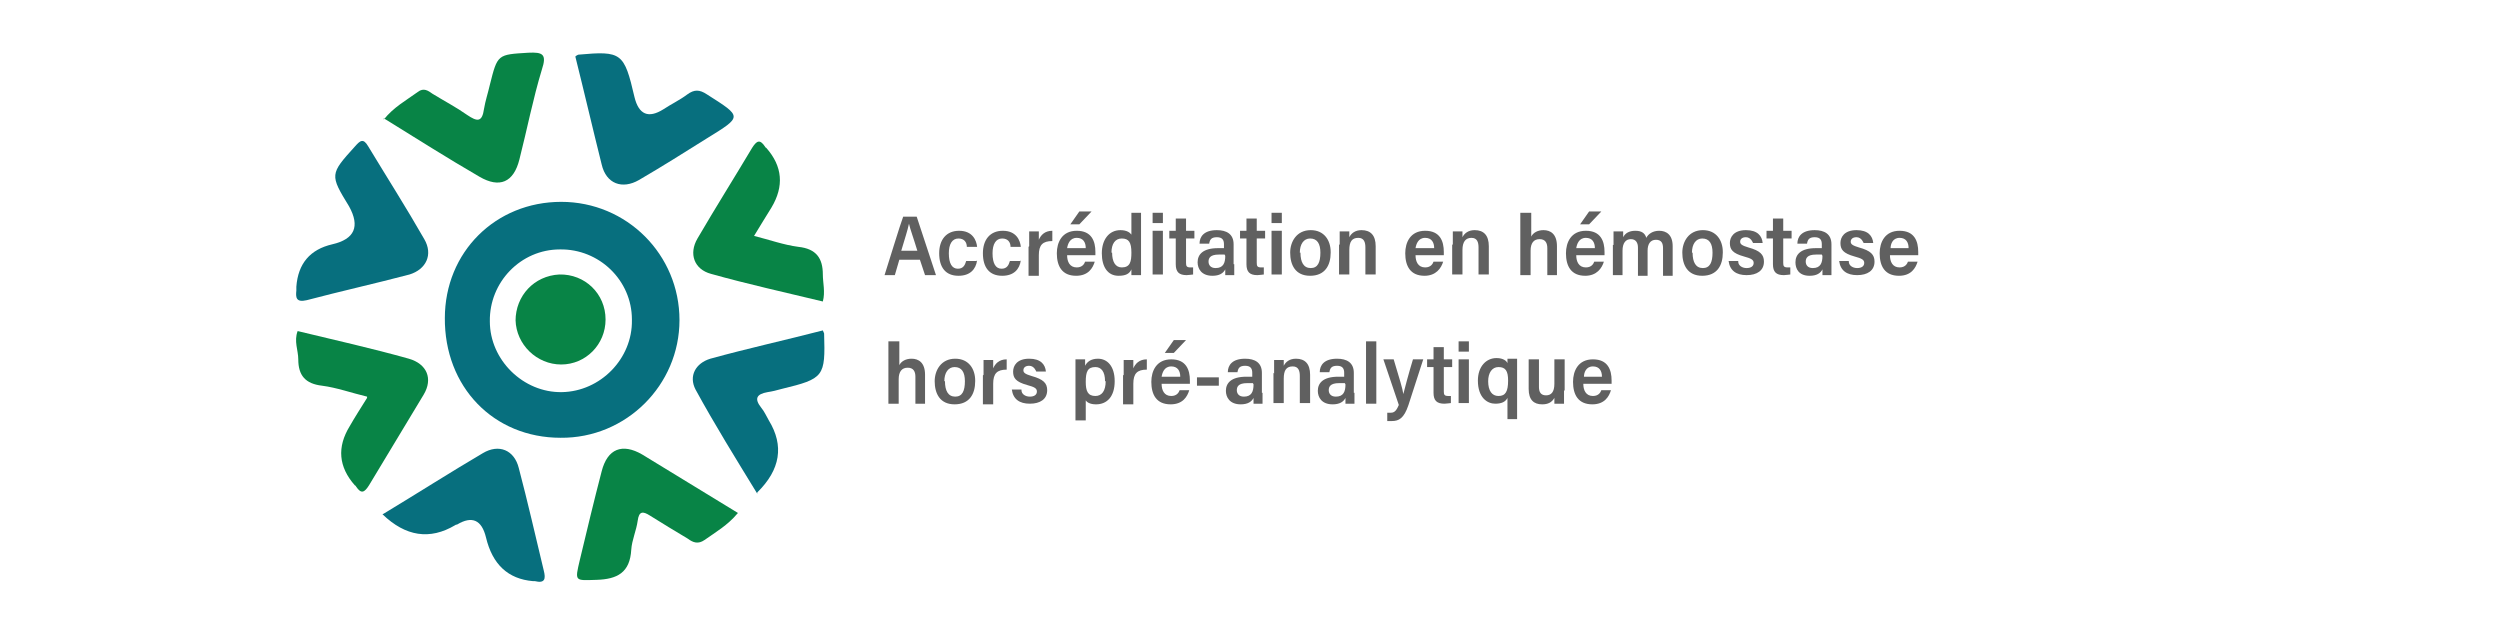 <?xml version="1.0" encoding="UTF-8"?>
<svg xmlns="http://www.w3.org/2000/svg" id="uuid-1f140698-3521-4987-99a3-cfeea08cb1ca" viewBox="0 0 38.89 9.87">
  <rect width="38.89" height="9.87" style="fill:#fff; stroke-width:0px;"></rect>
  <path d="M6.92,4.95c0-1.03.79-1.81,1.81-1.81,1.02,0,1.84.82,1.84,1.84,0,1.01-.83,1.84-1.85,1.83-1.04,0-1.81-.79-1.8-1.87ZM9.83,4.97c0-.61-.51-1.1-1.12-1.09-.61,0-1.1.51-1.09,1.12,0,.6.52,1.11,1.12,1.1.6-.01,1.1-.52,1.09-1.12Z" style="fill:#076f7e; stroke-width:0px;"></path>
  <path d="M5.71,6.17c-.25-.06-.47-.14-.7-.17-.26-.03-.37-.16-.37-.41,0-.14-.07-.28-.01-.44.58.14,1.16.27,1.73.43.28.08.38.31.23.56-.28.47-.57.94-.85,1.41-.07.11-.12.14-.2.02,0,0-.01-.02-.02-.02q-.38-.43-.08-.92c.08-.14.17-.28.27-.44Z" style="fill:#088446; stroke-width:0px;"></path>
  <path d="M11.78,7.68c-.33-.54-.66-1.07-.96-1.62-.11-.21,0-.41.23-.48.58-.16,1.17-.29,1.75-.44.01.03.02.04.02.05.02.67,0,.7-.66.86-.07.02-.15.04-.22.05-.17.03-.21.1-.1.24.05.06.08.13.12.2q.36.59-.18,1.12Z" style="fill:#076f7e; stroke-width:0px;"></path>
  <path d="M4.61,4.51s0-.04,0-.05q.04-.54.56-.66t.26-.59c-.3-.49-.3-.5.09-.93.08-.09.13-.14.21,0,.29.48.59.95.87,1.44.14.24.03.47-.23.55-.53.14-1.07.26-1.6.4-.17.04-.17-.05-.16-.15Z" style="fill:#076f7e; stroke-width:0px;"></path>
  <path d="M11.47,7.99c-.15.18-.34.29-.51.41-.1.07-.18.04-.26-.02-.2-.12-.4-.24-.59-.36-.11-.07-.17-.07-.19.08-.02.15-.09.3-.1.45-.02.36-.22.46-.54.47-.34.01-.34.03-.26-.31.11-.46.22-.92.34-1.38.09-.35.32-.44.63-.26.49.3.98.6,1.49.91Z" style="fill:#088446; stroke-width:0px;"></path>
  <path d="M8.96.87s.03-.02.04-.02c.67-.06.71-.03.87.66q.1.41.45.19c.12-.08.25-.14.37-.23.11-.08.19-.08.31,0,.55.35.55.34,0,.68-.35.22-.7.44-1.06.65-.26.15-.51.06-.58-.24-.14-.56-.27-1.12-.41-1.68Z" style="fill:#076f7e; stroke-width:0px;"></path>
  <path d="M5.97,7.99c.53-.32,1.03-.64,1.54-.94.25-.15.49-.05.56.23.14.53.26,1.06.39,1.6.03.12.02.2-.14.16,0,0-.02,0-.03,0q-.58-.05-.73-.68-.1-.41-.45-.2s-.02,0-.03.01q-.59.35-1.13-.17Z" style="fill:#076f7e; stroke-width:0px;"></path>
  <path d="M5.97,1.86c.15-.19.35-.3.53-.43.09-.07.16-.02.23.03.18.11.37.21.54.33.15.1.23.12.26-.1.02-.12.06-.24.09-.37.12-.48.12-.47.6-.5.22-.01.29.02.21.26-.14.46-.23.93-.35,1.4-.09.36-.31.45-.62.27-.5-.29-.99-.6-1.49-.91Z" style="fill:#088446; stroke-width:0px;"></path>
  <path d="M11.73,3.67c.24.06.46.14.69.17.28.03.38.18.38.43,0,.13.04.27,0,.42-.58-.14-1.17-.27-1.74-.43-.26-.07-.35-.31-.21-.55.28-.48.57-.94.85-1.41.07-.11.12-.14.2-.02,0,0,.01.02.02.02q.38.43.08.93c-.09.14-.17.28-.27.44Z" style="fill:#088446; stroke-width:0px;"></path>
  <path d="M8.02,4.99c0-.39.29-.7.68-.72.4-.01.72.3.72.7,0,.39-.31.7-.69.7-.38,0-.7-.31-.71-.69Z" style="fill:#088446; stroke-width:0px;"></path>
  <path d="M13.99,4.04l-.07.24h-.16c.03-.09.25-.81.29-.91h.21l.3.91h-.17l-.08-.24h-.31ZM14.27,3.9c-.06-.2-.11-.33-.13-.42h0c-.02.1-.07.25-.12.42h.25Z" style="fill:#606060; stroke-width:0px;"></path>
  <path d="M15.2,4.05c-.02.14-.11.24-.29.24-.2,0-.3-.13-.3-.35,0-.21.11-.35.31-.35.21,0,.27.15.28.25h-.16c0-.07-.04-.13-.13-.13-.1,0-.15.09-.15.23,0,.16.05.24.14.24.08,0,.11-.05.13-.12h.16Z" style="fill:#606060; stroke-width:0px;"></path>
  <path d="M15.88,4.05c-.02.14-.11.24-.29.24-.2,0-.3-.13-.3-.35,0-.21.11-.35.31-.35.21,0,.27.15.28.25h-.16c0-.07-.04-.13-.13-.13-.1,0-.15.09-.15.23,0,.16.05.24.14.24.08,0,.11-.05.13-.12h.16Z" style="fill:#606060; stroke-width:0px;"></path>
  <path d="M16.01,3.83c0-.11,0-.19,0-.23h.15s0,.07,0,.13c.03-.07.09-.14.21-.14v.16c-.15,0-.21.06-.21.22v.32h-.16v-.45Z" style="fill:#606060; stroke-width:0px;"></path>
  <path d="M16.6,3.97c0,.1.04.19.15.19.09,0,.12-.06.13-.09h.15c-.03.1-.1.22-.29.22-.22,0-.3-.15-.3-.35,0-.17.08-.35.31-.35s.29.16.29.33c0,0,0,.05,0,.05h-.44ZM16.89,3.86c0-.09-.04-.16-.14-.16-.11,0-.14.1-.15.16h.29ZM16.98,3.29l-.19.2h-.14l.14-.2h.19Z" style="fill:#606060; stroke-width:0px;"></path>
  <path d="M17.75,3.31v.78c0,.07,0,.15,0,.19h-.15s0-.06,0-.09c-.03.07-.09.1-.2.1-.17,0-.26-.14-.26-.35s.11-.36.29-.36c.1,0,.15.04.17.07v-.34h.16ZM17.3,3.93c0,.14.05.23.15.23.13,0,.15-.09.15-.23,0-.16-.04-.22-.15-.22-.1,0-.16.08-.16.22Z" style="fill:#606060; stroke-width:0px;"></path>
  <path d="M17.93,3.31h.16v.16h-.16v-.16ZM17.93,3.59h.16v.68h-.16v-.68Z" style="fill:#606060; stroke-width:0px;"></path>
  <path d="M18.19,3.59h.1v-.19h.16v.19h.13v.12h-.13v.38c0,.05.01.07.07.07.02,0,.03,0,.04,0v.11s-.08.01-.1.01c-.12,0-.17-.05-.17-.17v-.4h-.1v-.12Z" style="fill:#606060; stroke-width:0px;"></path>
  <path d="M19.2,4.11s0,.12,0,.17h-.14s0-.06,0-.09c-.03.06-.09.1-.2.1-.17,0-.23-.11-.23-.21,0-.12.08-.22.32-.22h.09v-.06c0-.06-.02-.11-.11-.11-.09,0-.11.04-.12.1h-.15c0-.11.07-.21.27-.21.15,0,.26.06.26.22v.31ZM19.05,3.96h-.09c-.14,0-.16.06-.16.11s.03.1.11.1c.12,0,.15-.08.15-.19h0Z" style="fill:#606060; stroke-width:0px;"></path>
  <path d="M19.29,3.59h.1v-.19h.16v.19h.13v.12h-.13v.38c0,.05.01.07.07.07.02,0,.03,0,.04,0v.11s-.08.01-.1.01c-.12,0-.17-.05-.17-.17v-.4h-.1v-.12Z" style="fill:#606060; stroke-width:0px;"></path>
  <path d="M19.78,3.31h.16v.16h-.16v-.16ZM19.78,3.59h.16v.68h-.16v-.68Z" style="fill:#606060; stroke-width:0px;"></path>
  <path d="M20.7,3.93c0,.2-.09.36-.32.36s-.31-.17-.31-.36c0-.17.1-.35.32-.35.21,0,.31.16.31.34ZM20.23,3.93c0,.15.05.24.16.24s.15-.09.15-.24c0-.14-.05-.22-.16-.22-.1,0-.16.09-.16.22Z" style="fill:#606060; stroke-width:0px;"></path>
  <path d="M20.84,3.81c0-.14,0-.18,0-.21h.15s0,.06,0,.09c.03-.06.09-.11.19-.11.14,0,.22.08.22.25v.44h-.16v-.42c0-.08-.02-.15-.11-.15-.1,0-.14.06-.14.19v.38h-.16v-.47Z" style="fill:#606060; stroke-width:0px;"></path>
  <path d="M22.02,3.97c0,.1.04.19.15.19.09,0,.12-.06.13-.09h.15c-.03.1-.11.22-.29.22-.22,0-.3-.15-.3-.35,0-.17.08-.35.31-.35s.29.16.29.33c0,0,0,.05,0,.05h-.44ZM22.31,3.86c0-.09-.04-.16-.14-.16-.11,0-.14.1-.15.16h.28Z" style="fill:#606060; stroke-width:0px;"></path>
  <path d="M22.6,3.81c0-.14,0-.18,0-.21h.15s0,.06,0,.09c.03-.06.09-.11.19-.11.14,0,.22.08.22.25v.44h-.16v-.42c0-.08-.02-.15-.11-.15s-.14.06-.14.19v.38h-.16v-.47Z" style="fill:#606060; stroke-width:0px;"></path>
  <path d="M23.82,3.31v.37c.03-.06.1-.1.19-.1.11,0,.21.06.21.25v.45h-.15v-.42c0-.08-.03-.14-.12-.14s-.14.06-.14.18v.38h-.16v-.97h.16Z" style="fill:#606060; stroke-width:0px;"></path>
  <path d="M24.52,3.97c0,.1.04.19.15.19.09,0,.12-.06.13-.09h.15c-.03.1-.11.22-.29.22-.22,0-.3-.15-.3-.35,0-.17.08-.35.31-.35s.29.16.29.33c0,0,0,.05,0,.05h-.44ZM24.81,3.86c0-.09-.04-.16-.14-.16-.11,0-.14.1-.15.16h.29ZM24.91,3.29l-.19.2h-.14l.14-.2h.19Z" style="fill:#606060; stroke-width:0px;"></path>
  <path d="M25.1,3.81c0-.13,0-.18,0-.21h.15s0,.06,0,.09c.03-.06.09-.1.19-.1s.15.04.17.11c.03-.06.1-.11.2-.11.11,0,.21.06.21.24v.46h-.15v-.43c0-.07-.02-.13-.11-.13-.09,0-.13.07-.13.17v.39h-.15v-.44c0-.07-.03-.13-.11-.13-.08,0-.13.06-.13.18v.38h-.15v-.47Z" style="fill:#606060; stroke-width:0px;"></path>
  <path d="M26.8,3.93c0,.2-.09.36-.32.36s-.31-.17-.31-.36c0-.17.1-.35.32-.35.21,0,.31.16.31.34ZM26.33,3.93c0,.15.05.24.16.24s.15-.09.15-.24c0-.14-.05-.22-.16-.22-.1,0-.16.09-.16.22Z" style="fill:#606060; stroke-width:0px;"></path>
  <path d="M27.04,4.07c0,.06.06.1.13.1s.11-.03.11-.08-.04-.07-.15-.1c-.18-.05-.22-.11-.22-.21,0-.09.06-.2.25-.2.18,0,.25.09.26.2h-.15s-.03-.09-.11-.09c-.06,0-.09.03-.09.07,0,.04.03.06.13.09.18.05.24.11.24.22,0,.14-.11.21-.27.21s-.26-.07-.28-.22h.15Z" style="fill:#606060; stroke-width:0px;"></path>
  <path d="M27.48,3.59h.1v-.19h.16v.19h.13v.12h-.13v.38c0,.05.01.07.07.07.02,0,.03,0,.04,0v.11s-.08.01-.1.01c-.12,0-.17-.05-.17-.17v-.4h-.1v-.12Z" style="fill:#606060; stroke-width:0px;"></path>
  <path d="M28.49,4.11s0,.12,0,.17h-.14s0-.06,0-.09c-.03.06-.09.1-.2.1-.17,0-.22-.11-.22-.21,0-.12.08-.22.32-.22h.09v-.06c0-.06-.02-.11-.11-.11-.09,0-.11.04-.12.1h-.15c0-.11.07-.21.27-.21.15,0,.26.06.26.22v.31ZM28.34,3.96h-.09c-.14,0-.16.06-.16.11s.03.1.11.1c.12,0,.15-.08.15-.19h0Z" style="fill:#606060; stroke-width:0px;"></path>
  <path d="M28.76,4.07c0,.06.06.1.13.1s.11-.03.11-.08-.04-.07-.15-.1c-.18-.05-.22-.11-.22-.21,0-.09.06-.2.25-.2.18,0,.25.09.26.2h-.15s-.03-.09-.11-.09c-.06,0-.09.03-.09.07,0,.04.03.06.13.09.18.05.24.11.24.22,0,.14-.11.21-.27.21s-.26-.07-.28-.22h.15Z" style="fill:#606060; stroke-width:0px;"></path>
  <path d="M29.4,3.97c0,.1.04.19.15.19.09,0,.12-.06.13-.09h.15c-.03.1-.1.22-.29.22-.22,0-.3-.15-.3-.35,0-.17.08-.35.31-.35s.29.16.29.33c0,0,0,.05,0,.05h-.44ZM29.69,3.86c0-.09-.04-.16-.14-.16-.11,0-.14.1-.14.16h.29Z" style="fill:#606060; stroke-width:0px;"></path>
  <path d="M13.99,5.31v.37c.03-.06.1-.1.19-.1.11,0,.21.06.21.25v.45h-.15v-.42c0-.08-.03-.14-.12-.14-.09,0-.14.06-.14.18v.38h-.16v-.97h.16Z" style="fill:#606060; stroke-width:0px;"></path>
  <path d="M15.17,5.93c0,.2-.09.36-.32.36s-.31-.17-.31-.36c0-.17.1-.35.32-.35.21,0,.31.16.31.34ZM14.7,5.93c0,.15.05.24.16.24s.15-.09.15-.24c0-.14-.05-.22-.16-.22-.1,0-.16.09-.16.22Z" style="fill:#606060; stroke-width:0px;"></path>
  <path d="M15.3,5.83c0-.11,0-.19,0-.23h.15s0,.07,0,.13c.03-.07.09-.14.21-.14v.16c-.15,0-.21.06-.21.22v.32h-.16v-.45Z" style="fill:#606060; stroke-width:0px;"></path>
  <path d="M15.89,6.07c0,.06.06.1.13.1s.11-.03.11-.08-.04-.07-.15-.1c-.18-.05-.22-.11-.22-.21,0-.09.06-.2.25-.2.18,0,.25.09.26.2h-.15s-.03-.09-.11-.09c-.06,0-.09.03-.09.07,0,.04.03.06.13.09.18.05.24.11.24.22,0,.14-.11.21-.27.21s-.26-.07-.28-.22h.15Z" style="fill:#606060; stroke-width:0px;"></path>
  <path d="M16.89,6.21v.33h-.16v-.75c0-.09,0-.15,0-.2h.15s0,.06,0,.1c.03-.06.09-.11.2-.11.14,0,.26.11.26.35s-.12.36-.29.36c-.09,0-.15-.03-.17-.08ZM17.19,5.93c0-.15-.06-.22-.15-.22-.12,0-.15.07-.15.23,0,.14.03.22.15.22.1,0,.16-.08.16-.23Z" style="fill:#606060; stroke-width:0px;"></path>
  <path d="M17.48,5.83c0-.11,0-.19,0-.23h.15s0,.07,0,.13c.03-.07.09-.14.21-.14v.16c-.15,0-.21.06-.21.22v.32h-.16v-.45Z" style="fill:#606060; stroke-width:0px;"></path>
  <path d="M18.07,5.97c0,.1.04.19.15.19.09,0,.12-.06.13-.09h.15c-.03.1-.1.22-.29.22-.22,0-.3-.15-.3-.35,0-.17.08-.35.31-.35s.29.16.29.33c0,0,0,.05,0,.05h-.44ZM18.36,5.86c0-.09-.04-.16-.14-.16-.11,0-.14.1-.15.16h.29ZM18.45,5.29l-.19.2h-.14l.14-.2h.19Z" style="fill:#606060; stroke-width:0px;"></path>
  <path d="M18.96,5.87v.13h-.34v-.13h.34Z" style="fill:#606060; stroke-width:0px;"></path>
  <path d="M19.64,6.11s0,.12,0,.17h-.14s0-.06,0-.09c-.03.06-.09.1-.2.1-.17,0-.23-.11-.23-.21,0-.12.08-.22.32-.22h.09v-.06c0-.06-.02-.11-.11-.11-.09,0-.11.04-.12.1h-.15c0-.11.07-.21.27-.21.15,0,.26.06.26.22v.31ZM19.49,5.96h-.09c-.14,0-.16.06-.16.11s.03.1.11.1c.12,0,.15-.08.15-.19h0Z" style="fill:#606060; stroke-width:0px;"></path>
  <path d="M19.82,5.81c0-.14,0-.18,0-.21h.15s0,.06,0,.09c.03-.06.09-.11.19-.11.14,0,.22.08.22.25v.44h-.16v-.42c0-.08-.02-.15-.11-.15-.1,0-.14.06-.14.19v.38h-.16v-.47Z" style="fill:#606060; stroke-width:0px;"></path>
  <path d="M21.07,6.11s0,.12,0,.17h-.14s0-.06,0-.09c-.03.06-.09.1-.2.1-.17,0-.23-.11-.23-.21,0-.12.08-.22.32-.22h.09v-.06c0-.06-.02-.11-.11-.11-.09,0-.11.04-.12.1h-.15c0-.11.07-.21.27-.21.15,0,.26.06.26.22v.31ZM20.92,5.96h-.09c-.14,0-.16.06-.16.11s.03.1.11.1c.12,0,.15-.08.15-.19h0Z" style="fill:#606060; stroke-width:0px;"></path>
  <path d="M21.25,6.28v-.97h.16v.97h-.16Z" style="fill:#606060; stroke-width:0px;"></path>
  <path d="M21.68,5.59c.09.3.14.46.15.54h0c.02-.08.08-.31.15-.54h.16l-.23.71c-.07.21-.15.25-.26.25-.01,0-.05,0-.07,0v-.13s.04,0,.06,0c.06,0,.09-.05.12-.12l-.24-.71h.17Z" style="fill:#606060; stroke-width:0px;"></path>
  <path d="M22.2,5.59h.1v-.19h.16v.19h.13v.12h-.13v.38c0,.05.01.07.07.07.02,0,.03,0,.04,0v.11s-.08.01-.1.01c-.12,0-.17-.05-.17-.17v-.4h-.1v-.12Z" style="fill:#606060; stroke-width:0px;"></path>
  <path d="M22.69,5.31h.16v.16h-.16v-.16ZM22.69,5.59h.16v.68h-.16v-.68Z" style="fill:#606060; stroke-width:0px;"></path>
  <path d="M23.45,6.19c-.03.06-.09.09-.19.09-.12,0-.27-.09-.27-.36,0-.22.13-.35.29-.35.11,0,.16.05.17.08,0-.03,0-.06,0-.07h.15c0,.06,0,.11,0,.21v.73h-.15v-.35ZM23.15,5.93c0,.15.06.23.16.23.11,0,.15-.07.15-.24,0-.15-.04-.21-.15-.21-.1,0-.16.09-.16.22Z" style="fill:#606060; stroke-width:0px;"></path>
  <path d="M24.33,6.08c0,.09,0,.16,0,.2h-.15s0-.05,0-.09c-.04.07-.1.1-.19.1-.13,0-.21-.07-.21-.24v-.46h.16v.43c0,.08.03.13.11.13s.13-.05.13-.18v-.38h.16v.48Z" style="fill:#606060; stroke-width:0px;"></path>
  <path d="M24.63,5.97c0,.1.04.19.15.19.09,0,.12-.06.13-.09h.15c-.03.1-.1.22-.29.22-.22,0-.3-.15-.3-.35,0-.17.08-.35.31-.35s.29.16.29.33c0,0,0,.05,0,.05h-.44ZM24.92,5.86c0-.09-.04-.16-.14-.16-.11,0-.14.1-.14.16h.29Z" style="fill:#606060; stroke-width:0px;"></path>
</svg>
